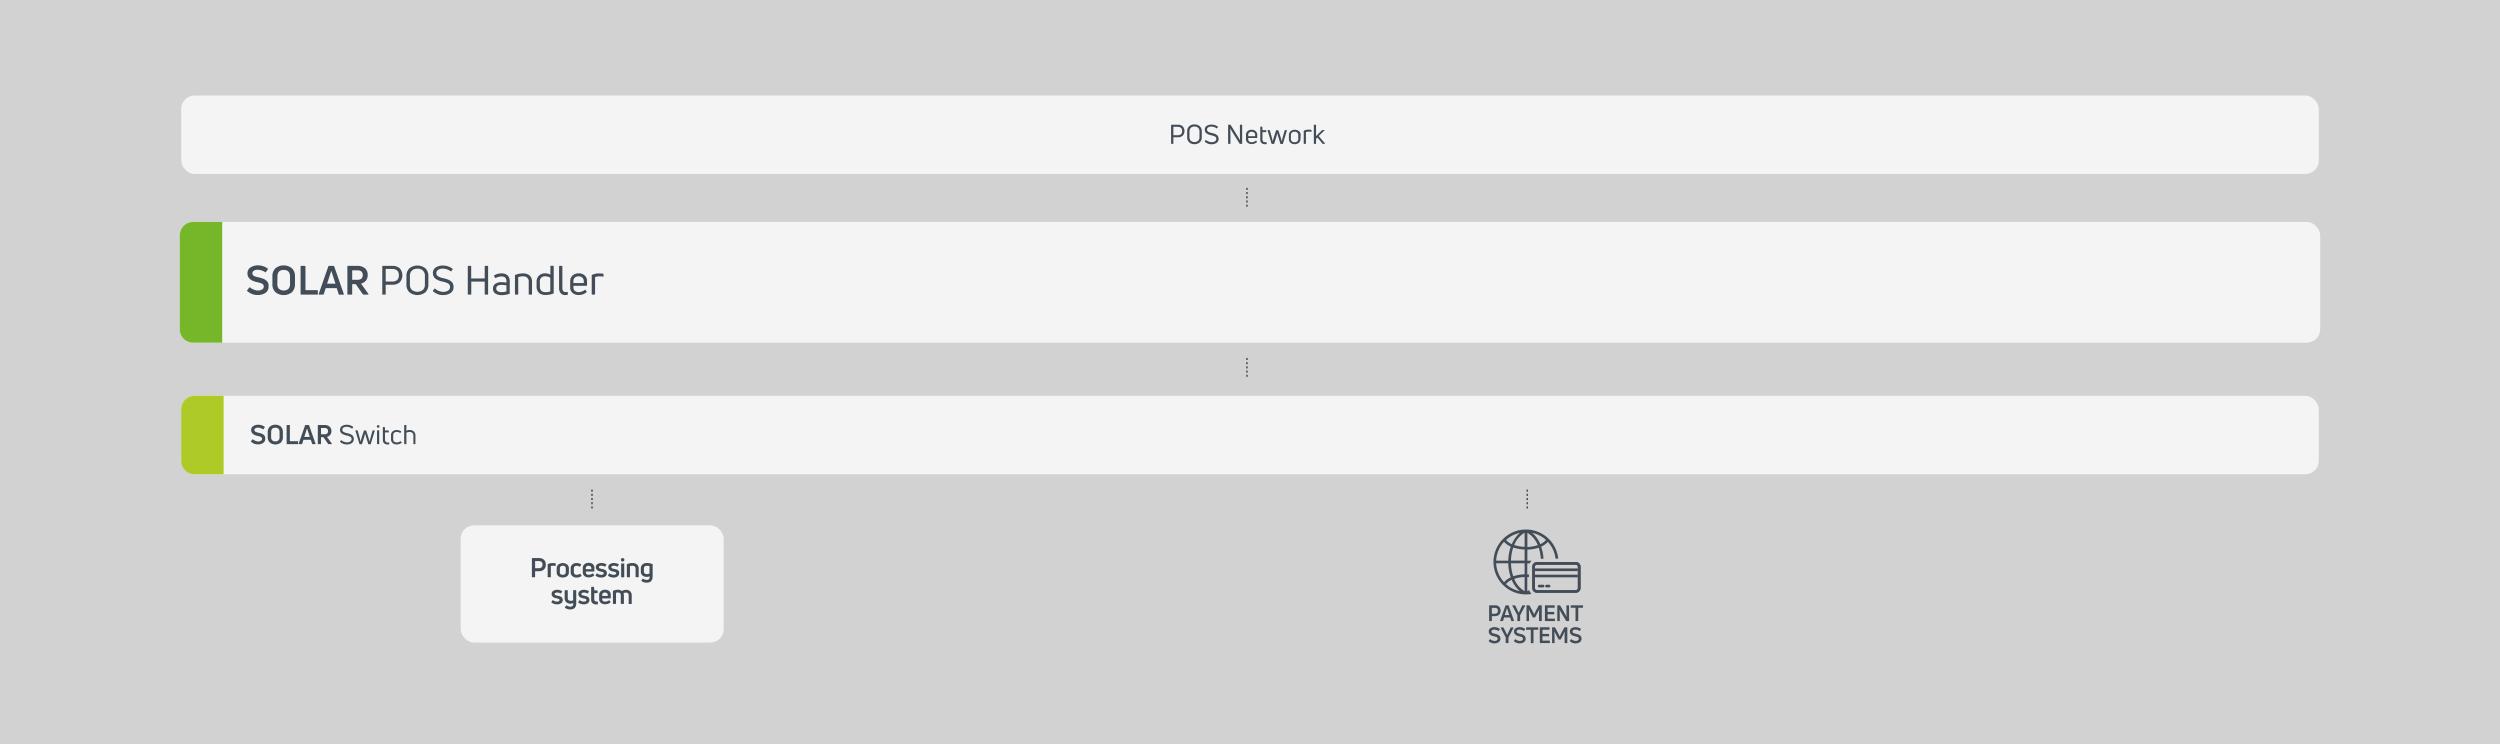 <?xml version="1.0" encoding="UTF-8"?> <svg xmlns="http://www.w3.org/2000/svg" viewBox="0 0 1190.55 354.33"><defs><style>.cls-1{fill:#d2d2d2;}.cls-2{fill:#f4f4f4;}.cls-3{fill:#434d57;}.cls-4{fill:none;stroke:#434d57;stroke-miterlimit:10;stroke-width:0.7px;stroke-dasharray:1 1;}.cls-5{fill:#76b72a;}.cls-6{fill:#aeca26;}</style></defs><g id="Background"><rect class="cls-1" width="1190.55" height="354.33"></rect></g><g id="Schematic"><rect class="cls-2" x="86.29" y="45.5" width="1017.96" height="37.35" rx="6.38"></rect><rect class="cls-2" x="85.63" y="105.7" width="1019.29" height="57.47" rx="6.38"></rect><path class="cls-3" d="M127.89,136.42a3.51,3.51,0,0,1-1.5,3.07,6.41,6.41,0,0,1-3.75,1,7,7,0,0,1-2.53-.44,9.08,9.08,0,0,1-2.35-1.4.3.3,0,0,1-.05-.4l1-1.34a.25.25,0,0,1,.39,0,6.75,6.75,0,0,0,3.69,1.45,3.7,3.7,0,0,0,2-.49,1.54,1.54,0,0,0,.81-1.4,1.5,1.5,0,0,0-.23-.86,1.65,1.65,0,0,0-.72-.58,6.4,6.4,0,0,0-.93-.35,11.66,11.66,0,0,0-1.22-.28q-4.65-1-4.65-4.19a3.21,3.21,0,0,1,1.45-2.85,6.47,6.47,0,0,1,3.66-1,8,8,0,0,1,4.5,1.51.24.24,0,0,1,.08.39l-.92,1.32c-.09.15-.23.17-.4,0a6.67,6.67,0,0,0-3.43-1.11,3.46,3.46,0,0,0-1.91.45,1.4,1.4,0,0,0-.69,1.24,1.34,1.34,0,0,0,.15.64,1.56,1.56,0,0,0,.38.46,2.19,2.19,0,0,0,.64.34,6.36,6.36,0,0,0,.77.26l1,.23c.46.1.84.2,1.15.29s.68.21,1.1.36a4.05,4.05,0,0,1,1,.54,5.37,5.37,0,0,1,.81.72,2.57,2.57,0,0,1,.58,1A4.16,4.16,0,0,1,127.89,136.42Z"></path><path class="cls-3" d="M140.48,135.21a5.27,5.27,0,0,1-1.42,3.91,6.27,6.27,0,0,1-7.92,0,5.23,5.23,0,0,1-1.42-3.91v-3.52a5.21,5.21,0,0,1,1.42-3.9,6.3,6.3,0,0,1,7.92,0,5.24,5.24,0,0,1,1.42,3.9Zm-8.4,0a3.28,3.28,0,0,0,.76,2.34,3.59,3.59,0,0,0,4.52,0,3.28,3.28,0,0,0,.76-2.34v-3.5c0-2.1-1-3.16-3-3.16s-3,1.06-3,3.16Z"></path><path class="cls-3" d="M151.1,140.3h-7.68c-.18,0-.27-.09-.27-.29v-13.1c0-.19.09-.29.27-.29h1.78c.18,0,.27.1.27.29v11.27h5.63c.19,0,.28.09.28.27V140C151.38,140.21,151.29,140.3,151.1,140.3Z"></path><path class="cls-3" d="M153.85,140.3H152c-.22,0-.3-.11-.23-.32l4.59-13.13a.31.31,0,0,1,.3-.23h2.18a.33.33,0,0,1,.31.23L163.72,140c.07.21,0,.32-.23.32h-1.87a.29.29,0,0,1-.33-.23l-.93-2.89h-5.25l-.93,2.89A.31.31,0,0,1,153.85,140.3Zm3.85-11.15-1.94,5.95h4l-1.94-5.95Z"></path><path class="cls-3" d="M175.26,140.3H173.1a.37.37,0,0,1-.33-.19l-3.35-4.8h-1.7V140c0,.2-.09.29-.27.29h-1.76c-.17,0-.26-.09-.26-.29v-13.1c0-.19.09-.29.26-.29h4.44a5.38,5.38,0,0,1,3.67,1.16,4.06,4.06,0,0,1,1.31,3.2,4.11,4.11,0,0,1-.83,2.62,4.28,4.28,0,0,1-2.35,1.46l3.5,4.9C175.57,140.19,175.52,140.3,175.26,140.3Zm-5.13-11.56h-2.41v4.5h2.41a3,3,0,0,0,2-.54,2.59,2.59,0,0,0,0-3.41A3,3,0,0,0,170.13,128.74Z"></path><path class="cls-3" d="M182.26,126.62h4.61a4.89,4.89,0,0,1,3.51,1.19,5,5,0,0,1,0,6.6,4.89,4.89,0,0,1-3.51,1.18h-3.19v4.5a.19.19,0,0,1-.21.21h-1.21a.19.19,0,0,1-.21-.21V126.83A.19.19,0,0,1,182.26,126.62Zm1.42,7.46h3q3.27,0,3.27-3t-3.27-3h-3Z"></path><path class="cls-3" d="M204,135.5a4.82,4.82,0,0,1-1.4,3.66,6.09,6.09,0,0,1-7.65,0,4.86,4.86,0,0,1-1.4-3.66v-4a4.91,4.91,0,0,1,1.4-3.7,6.09,6.09,0,0,1,7.65,0,4.87,4.87,0,0,1,1.4,3.7Zm-8.8,0a3.37,3.37,0,0,0,.94,2.54,4.23,4.23,0,0,0,5.27,0,3.41,3.41,0,0,0,.93-2.54v-4a3.23,3.23,0,0,0-3.56-3.54,3.57,3.57,0,0,0-2.64.93,3.49,3.49,0,0,0-.94,2.61Z"></path><path class="cls-3" d="M216,136.59a3.37,3.37,0,0,1-1.42,2.94,6.19,6.19,0,0,1-3.6,1,6.58,6.58,0,0,1-2.49-.44,8.67,8.67,0,0,1-2.29-1.38.21.21,0,0,1,0-.3l.65-.9c.09-.13.19-.15.29-.06A6.61,6.61,0,0,0,211,139a4.42,4.42,0,0,0,2.36-.59,1.92,1.92,0,0,0,.95-1.74,1.79,1.79,0,0,0-.86-1.64,9.24,9.24,0,0,0-2.72-.93,12.4,12.4,0,0,1-1.7-.49,7.23,7.23,0,0,1-1.43-.75,3.24,3.24,0,0,1-1.07-1.17,3.4,3.4,0,0,1-.37-1.62,3,3,0,0,1,1.38-2.71,6.19,6.19,0,0,1,3.5-.91,7.52,7.52,0,0,1,4.46,1.53.18.18,0,0,1,.05.29l-.63.9c-.07.11-.18.12-.3,0a6.74,6.74,0,0,0-3.71-1.25,4,4,0,0,0-2.25.57,1.78,1.78,0,0,0-.85,1.58,1.7,1.7,0,0,0,.82,1.53,8.44,8.44,0,0,0,2.52.89c.58.13,1.07.26,1.49.39a9.41,9.41,0,0,1,1.29.52,4.63,4.63,0,0,1,1.08.74,3.24,3.24,0,0,1,.68,1A3.59,3.59,0,0,1,216,136.59Z"></path><path class="cls-3" d="M230.83,132.61v-5.78c0-.14.07-.21.22-.21h1.19a.19.19,0,0,1,.21.21v13.26a.19.19,0,0,1-.21.21h-1.19c-.15,0-.22-.07-.22-.21v-6h-6.4v6a.19.19,0,0,1-.21.21H223c-.16,0-.23-.07-.23-.21V126.83c0-.14.07-.21.23-.21h1.18a.19.19,0,0,1,.21.21v5.78Z"></path><path class="cls-3" d="M235.32,131.19a6.3,6.3,0,0,1,3.62-1,3.88,3.88,0,0,1,2.8,1,3.61,3.61,0,0,1,1,2.76v5.74a.24.24,0,0,1-.18.25,10.66,10.66,0,0,1-3.69.61,5.28,5.28,0,0,1-2.95-.76,2.65,2.65,0,0,1-1.16-2.38,2.58,2.58,0,0,1,1.11-2.25,5.06,5.06,0,0,1,3-.79,13.83,13.83,0,0,1,2.3.23V134a2.49,2.49,0,0,0-.54-1.76,2.33,2.33,0,0,0-1.76-.57,5.22,5.22,0,0,0-2.72.7.18.18,0,0,1-.28,0l-.56-.81A.22.22,0,0,1,235.32,131.19Zm1,6.18a1.46,1.46,0,0,0,.7,1.3,3.38,3.38,0,0,0,1.85.45,8,8,0,0,0,2.3-.35V135.9a12.88,12.88,0,0,0-2.3-.23C237.18,135.67,236.33,136.24,236.33,137.37Z"></path><path class="cls-3" d="M246.57,140.3h-1.13a.19.19,0,0,1-.21-.21v-8.88a.26.26,0,0,1,.16-.26,9.34,9.34,0,0,1,3.67-.75,4.65,4.65,0,0,1,3.16,1,4,4,0,0,1,1.14,3.12v5.76c0,.14-.07.21-.23.21H252a.19.19,0,0,1-.21-.21v-5.72a2.43,2.43,0,0,0-2.74-2.75,7.36,7.36,0,0,0-2.26.34v8.13C246.8,140.23,246.72,140.3,246.57,140.3Z"></path><path class="cls-3" d="M262.11,130.79v-4c0-.14.07-.21.23-.21h1.13a.19.19,0,0,1,.21.21v12.76a.25.25,0,0,1-.18.25,10.11,10.11,0,0,1-3.69.67,4.54,4.54,0,0,1-3.11-1,3.94,3.94,0,0,1-1.16-3.11v-2.12a3.91,3.91,0,0,1,1.15-3,4.22,4.22,0,0,1,3-1.08A5.26,5.26,0,0,1,262.11,130.79Zm-5,5.59a2.76,2.76,0,0,0,.69,2.1,2.83,2.83,0,0,0,2,.65,6.34,6.34,0,0,0,2.26-.36v-6.49a4,4,0,0,0-2.28-.68,2.37,2.37,0,0,0-2.7,2.66Z"></path><path class="cls-3" d="M270.2,140.45a8.6,8.6,0,0,1-1.07.06,2.59,2.59,0,0,1-2.13-.91,3.93,3.93,0,0,1-.76-2.61V126.83c0-.14.08-.21.23-.21h1.13a.19.19,0,0,1,.21.21V137a2.63,2.63,0,0,0,.37,1.58,1.34,1.34,0,0,0,1.12.49,6.55,6.55,0,0,0,.86-.06c.16,0,.23.07.23.21v1A.21.21,0,0,1,270.2,140.45Z"></path><path class="cls-3" d="M279.56,134v1.87c0,.15-.07.23-.21.23h-6.26v.8a2,2,0,0,0,.69,1.63,2.74,2.74,0,0,0,1.8.58,4.64,4.64,0,0,0,2.93-1.08.2.2,0,0,1,.3.06l.56.73c.09.1.07.2,0,.3a5.73,5.73,0,0,1-3.79,1.38,4.43,4.43,0,0,1-2.85-.94,3.23,3.23,0,0,1-1.19-2.66V134a3.51,3.51,0,0,1,1.18-2.84,4.34,4.34,0,0,1,2.88-1,4.26,4.26,0,0,1,2.84,1A3.53,3.53,0,0,1,279.56,134ZM278,134a2.28,2.28,0,0,0-.68-1.78,2.56,2.56,0,0,0-1.79-.61,2.61,2.61,0,0,0-1.8.6,2.27,2.27,0,0,0-.67,1.79v.8H278Z"></path><path class="cls-3" d="M283.08,140.3H282a.19.19,0,0,1-.21-.21v-8.93a.24.24,0,0,1,.15-.25,7.47,7.47,0,0,1,3.27-.71,14.7,14.7,0,0,1,2,.15.22.22,0,0,1,.2.25v.94c0,.16-.08.23-.23.19a12.19,12.19,0,0,0-1.73-.13,5.29,5.29,0,0,0-2.06.38v8.11C283.31,140.23,283.23,140.3,283.08,140.3Z"></path><path class="cls-3" d="M709.34,288.26H712a2.68,2.68,0,0,1,1.94.68,2.9,2.9,0,0,1,0,3.78,2.68,2.68,0,0,1-1.94.68h-1.54v2.21c0,.11-.05.16-.15.16h-1c-.1,0-.15,0-.15-.16v-7.19C709.19,288.31,709.24,288.26,709.34,288.26Zm1.11,4h1.4a1.61,1.61,0,0,0,1.13-.34,1.73,1.73,0,0,0,0-2.11,1.66,1.66,0,0,0-1.13-.33h-1.4Z"></path><path class="cls-3" d="M715.53,295.77h-1q-.18,0-.12-.18l2.52-7.2a.17.17,0,0,1,.17-.13h1.19a.17.17,0,0,1,.17.13l2.52,7.2c0,.12,0,.18-.13.18h-1a.16.16,0,0,1-.17-.13l-.52-1.58h-2.87l-.52,1.58A.17.17,0,0,1,715.53,295.77Zm2.11-6.12-1.06,3.26h2.17l-1.07-3.26Z"></path><path class="cls-3" d="M723.76,295.77h-1a.14.14,0,0,1-.16-.16V293l-2.41-4.55a.13.13,0,0,1,0-.13.15.15,0,0,1,.13-.06h1.1a.16.16,0,0,1,.17.12l1.67,3.45,1.66-3.45a.17.17,0,0,1,.18-.12h1.1a.12.12,0,0,1,.12.06.15.15,0,0,1,0,.13L723.92,293v2.59A.14.14,0,0,1,723.76,295.77Z"></path><path class="cls-3" d="M728.09,295.77h-1c-.09,0-.14,0-.14-.16v-7.19c0-.11,0-.16.14-.16h1.15a.17.17,0,0,1,.17.12l1.28,2.38c.26.5.56,1.11.89,1.85h0c.33-.74.63-1.35.9-1.85l1.27-2.38a.19.19,0,0,1,.17-.12h1.14a.14.14,0,0,1,.16.16v7.19a.14.14,0,0,1-.16.16h-1c-.1,0-.14,0-.14-.16V293.5c0-.83,0-1.92.08-3.3h0c-.21.46-.53,1.11-1,1.95l-.92,1.79a.18.18,0,0,1-.18.12h-.8a.19.19,0,0,1-.18-.12l-.92-1.79c-.42-.84-.73-1.49-.94-1.95h0c.06,1.38.09,2.47.09,3.3v2.11A.14.14,0,0,1,728.09,295.77Z"></path><path class="cls-3" d="M737,292.53v2.08h3.37a.13.13,0,0,1,.15.15v.85c0,.11,0,.16-.15.16h-4.5c-.1,0-.15,0-.15-.16v-7.19c0-.11,0-.16.15-.16h4.35a.14.14,0,0,1,.16.16v.85a.14.14,0,0,1-.16.15H737v2h3c.1,0,.15.05.15.16v.84a.13.13,0,0,1-.15.15Z"></path><path class="cls-3" d="M742.75,295.77h-1c-.1,0-.14,0-.14-.16v-7.19c0-.11,0-.16.14-.16h1.06a.23.23,0,0,1,.19.11l2.05,3.57c.5.89.85,1.53,1,1.9h0q-.09-1.33-.09-2.85v-2.56c0-.11,0-.16.15-.16h.95a.14.14,0,0,1,.16.16v7.19a.14.14,0,0,1-.16.16h-1.06a.2.2,0,0,1-.18-.11l-2-3.28a20.76,20.76,0,0,1-1.13-2.07h0c.06,1.08.09,2.05.09,2.89v2.4C742.89,295.72,742.85,295.77,742.75,295.77Z"></path><path class="cls-3" d="M748.22,288.26h5.49a.14.14,0,0,1,.16.16v.86a.14.14,0,0,1-.16.15H751.6v6.18c0,.11-.05.16-.15.16h-1c-.1,0-.15,0-.15-.16v-6.18h-2.12c-.11,0-.16-.05-.16-.15v-.86A.14.14,0,0,1,748.22,288.26Z"></path><path class="cls-3" d="M714.52,304.14a1.92,1.92,0,0,1-.81,1.68,3.55,3.55,0,0,1-2.06.57,3.82,3.82,0,0,1-1.39-.24,4.88,4.88,0,0,1-1.29-.76.16.16,0,0,1,0-.22l.52-.74a.13.13,0,0,1,.21,0,3.74,3.74,0,0,0,2,.8,2.06,2.06,0,0,0,1.08-.27.86.86,0,0,0,.44-.77.89.89,0,0,0-.12-.47.93.93,0,0,0-.4-.32,4.18,4.18,0,0,0-.51-.19c-.16-.05-.38-.1-.67-.16-1.7-.35-2.55-1.12-2.55-2.3a1.74,1.74,0,0,1,.79-1.56,3.58,3.58,0,0,1,2-.53,4.36,4.36,0,0,1,2.47.83c.09.06.11.13,0,.21l-.5.73c0,.08-.12.09-.22,0a3.67,3.67,0,0,0-1.88-.61,1.85,1.85,0,0,0-1,.25.77.77,0,0,0-.38.67.8.8,0,0,0,.08.36,1,1,0,0,0,.21.25,1.25,1.25,0,0,0,.35.19,3,3,0,0,0,.43.14l.53.13.63.15.6.2a2.17,2.17,0,0,1,.57.3,2.39,2.39,0,0,1,.45.4,1.5,1.5,0,0,1,.32.55A2.39,2.39,0,0,1,714.52,304.14Z"></path><path class="cls-3" d="M718.19,306.27h-1c-.1,0-.15,0-.15-.16V303.5L714.65,299a.12.12,0,0,1,0-.13s.06-.06.13-.06h1.1a.17.17,0,0,1,.17.12l1.67,3.45,1.65-3.45a.17.17,0,0,1,.18-.12h1.11a.11.11,0,0,1,.11.06.12.12,0,0,1,0,.13l-2.4,4.57v2.59A.14.14,0,0,1,718.19,306.27Z"></path><path class="cls-3" d="M726.55,304.14a1.93,1.93,0,0,1-.82,1.68,3.53,3.53,0,0,1-2.06.57,3.82,3.82,0,0,1-1.39-.24,4.88,4.88,0,0,1-1.29-.76.16.16,0,0,1,0-.22l.53-.74q.07-.12.21,0a3.69,3.69,0,0,0,2,.8,2.06,2.06,0,0,0,1.08-.27.85.85,0,0,0,.44-.77.89.89,0,0,0-.12-.47.93.93,0,0,0-.4-.32,3.24,3.24,0,0,0-.51-.19c-.16-.05-.38-.1-.67-.16-1.7-.35-2.55-1.12-2.55-2.3a1.77,1.77,0,0,1,.79-1.56,3.58,3.58,0,0,1,2-.53,4.36,4.36,0,0,1,2.47.83c.09.06.11.13,0,.21l-.5.73c0,.08-.12.09-.22,0a3.64,3.64,0,0,0-1.88-.61,1.85,1.85,0,0,0-1.05.25.77.77,0,0,0-.38.67.69.69,0,0,0,.09.36.82.82,0,0,0,.2.25,1.25,1.25,0,0,0,.35.19,3.53,3.53,0,0,0,.43.14l.53.13.63.15.6.2a2.17,2.17,0,0,1,.57.3,2.39,2.39,0,0,1,.45.4,1.5,1.5,0,0,1,.32.55A2.38,2.38,0,0,1,726.55,304.14Z"></path><path class="cls-3" d="M726.9,298.76h5.5c.1,0,.15.05.15.16v.86a.13.13,0,0,1-.15.15h-2.12v6.18c0,.11,0,.16-.14.16h-1c-.1,0-.15,0-.15-.16v-6.18H726.9a.13.13,0,0,1-.15-.15v-.86C726.75,298.81,726.8,298.76,726.9,298.76Z"></path><path class="cls-3" d="M734.55,303v2.08h3.37a.14.14,0,0,1,.16.15v.85a.14.14,0,0,1-.16.16h-4.5c-.09,0-.14,0-.14-.16v-7.19c0-.11.05-.16.14-.16h4.35a.14.14,0,0,1,.16.16v.85c0,.1,0,.15-.16.15h-3.22v2h3a.14.14,0,0,1,.16.16v.84a.14.14,0,0,1-.16.15Z"></path><path class="cls-3" d="M740.27,306.27h-1c-.09,0-.14,0-.14-.16v-7.19c0-.11.05-.16.14-.16h1.15a.17.17,0,0,1,.17.12l1.28,2.38c.26.5.56,1.11.89,1.85h0c.33-.74.63-1.35.89-1.85l1.27-2.38a.21.21,0,0,1,.18-.12h1.14c.1,0,.15.05.15.16v7.19c0,.11-.05.16-.15.16h-1c-.1,0-.15,0-.15-.16V304c0-.83,0-1.92.09-3.3h0c-.21.46-.53,1.11-.95,1.95l-.92,1.79a.19.19,0,0,1-.18.12h-.8a.19.19,0,0,1-.18-.12l-.92-1.79c-.42-.84-.74-1.49-1-1.95h0c.06,1.38.09,2.47.09,3.3v2.11A.14.14,0,0,1,740.27,306.27Z"></path><path class="cls-3" d="M753.15,304.14a1.91,1.91,0,0,1-.82,1.68,3.49,3.49,0,0,1-2.05.57,3.88,3.88,0,0,1-1.4-.24,5,5,0,0,1-1.28-.76.16.16,0,0,1,0-.22l.52-.74a.13.13,0,0,1,.21,0,3.72,3.72,0,0,0,2,.8,2,2,0,0,0,1.07-.27.85.85,0,0,0,.45-.77.81.81,0,0,0-.13-.47.85.85,0,0,0-.39-.32,4.18,4.18,0,0,0-.51-.19c-.16-.05-.38-.1-.67-.16-1.7-.35-2.55-1.12-2.55-2.3a1.74,1.74,0,0,1,.79-1.56,3.58,3.58,0,0,1,2-.53,4.38,4.38,0,0,1,2.47.83.13.13,0,0,1,0,.21l-.5.73c0,.08-.12.09-.22,0a3.7,3.7,0,0,0-1.88-.61,1.85,1.85,0,0,0-1,.25.75.75,0,0,0-.38.67.8.8,0,0,0,.08.36,1,1,0,0,0,.21.25,1.25,1.25,0,0,0,.35.19,3,3,0,0,0,.43.14l.53.13.63.15.6.2a2.17,2.17,0,0,1,.57.3,2.75,2.75,0,0,1,.45.4,1.5,1.5,0,0,1,.32.55A2.39,2.39,0,0,1,753.15,304.14Z"></path><path class="cls-3" d="M750.45,282.28H731.94a2.23,2.23,0,0,1-2.23-2.23V269.88a2.23,2.23,0,0,1,2.23-2.23h18.51a2.23,2.23,0,0,1,2.23,2.23v10.17A2.23,2.23,0,0,1,750.45,282.28Zm-18.51-13.35a1,1,0,0,0-1,.95v10.17a1,1,0,0,0,1,1h18.51a1,1,0,0,0,.95-1V269.88a.94.94,0,0,0-.95-.95Z"></path><path class="cls-3" d="M728.24,281a7.34,7.34,0,0,1-.92.54v-6.69c.26,0,.53,0,.8,0v-1.28l-.8,0v-5.27h1.15a3.88,3.88,0,0,1,1-1.27h-2.11v-5.28a18.85,18.85,0,0,0,5.41-.93,20.19,20.19,0,0,1,1,5.26h1.28a21.89,21.89,0,0,0-1.13-5.74,8.89,8.89,0,0,0,3.18-2.3,14.1,14.1,0,0,1,3.68,8h1.29a15.45,15.45,0,0,0-4.54-9.43,1.36,1.36,0,0,0-.12-.12,15.44,15.44,0,0,0-21.44,0,.53.53,0,0,0-.13.13,15.42,15.42,0,0,0,0,22,.53.53,0,0,0,.13.13,15.44,15.44,0,0,0,10.71,4.33h0a15.8,15.8,0,0,0,2.68-.24A3.75,3.75,0,0,1,728.24,281Zm8-23.87a7.33,7.33,0,0,1-2.73,2,14,14,0,0,0-3.83-5.37A14.23,14.23,0,0,1,736.19,257.11Zm-8.87-3.35a11.42,11.42,0,0,1,4.94,5.84,17.57,17.57,0,0,1-4.94.86Zm-3.58,0a14.08,14.08,0,0,0-3.83,5.37,7.21,7.21,0,0,1-2.72-2A14.19,14.19,0,0,1,723.74,253.76ZM716.27,258a8.89,8.89,0,0,0,3.18,2.3,21.88,21.88,0,0,0-1.17,6.69h-5.77A14.17,14.17,0,0,1,716.27,258Zm0,19.25a14.22,14.22,0,0,1-3.76-9h5.77a21.81,21.81,0,0,0,1.17,6.68A8.92,8.92,0,0,0,716.27,277.27Zm.92.9a7.27,7.27,0,0,1,2.72-2,14.11,14.11,0,0,0,3.83,5.36A14,14,0,0,1,717.19,278.17Zm8.86,3.35a11.38,11.38,0,0,1-4.94-5.84,17.55,17.55,0,0,1,4.94-.85Zm0-8a18.8,18.8,0,0,0-5.4.94,20.53,20.53,0,0,1-1.09-6.21h6.49Zm0-6.54h-6.49a20.53,20.53,0,0,1,1.09-6.21,18.79,18.79,0,0,0,5.4.93Zm0-6.55a17.57,17.57,0,0,1-4.94-.86,11.42,11.42,0,0,1,4.94-5.84Z"></path><path class="cls-3" d="M734.8,279.74H733a.64.64,0,0,1,0-1.28h1.83a.64.64,0,0,1,0,1.28Z"></path><path class="cls-3" d="M737.69,279.74H736.5a.64.64,0,0,1,0-1.28h1.19a.64.64,0,1,1,0,1.28Z"></path><path class="cls-3" d="M750.45,282.28H731.94a2.23,2.23,0,0,1-2.23-2.23V269.88a2.23,2.23,0,0,1,2.23-2.23h18.51a2.23,2.23,0,0,1,2.23,2.23v10.17A2.23,2.23,0,0,1,750.45,282.28Zm-18.51-13.35a1,1,0,0,0-1,.95v10.17a1,1,0,0,0,1,1h18.51a1,1,0,0,0,.95-1V269.88a.94.94,0,0,0-.95-.95Z"></path><rect class="cls-3" x="730.98" y="270.7" width="20.42" height="1.27"></rect><rect class="cls-3" x="730.98" y="273.67" width="20.42" height="1.27"></rect><path class="cls-3" d="M557.84,59.4h3.07a3.25,3.25,0,0,1,2.34.79,3.33,3.33,0,0,1,0,4.4,3.25,3.25,0,0,1-2.34.79h-2.13v3a.12.12,0,0,1-.14.14h-.8a.12.12,0,0,1-.14-.14V59.54A.12.12,0,0,1,557.84,59.4Zm.94,5h2c1.45,0,2.18-.67,2.18-2s-.73-2-2.18-2h-2Z"></path><path class="cls-3" d="M572.32,65.32a3.23,3.23,0,0,1-.93,2.44,3.55,3.55,0,0,1-2.56.9,3.51,3.51,0,0,1-2.55-.9,3.23,3.23,0,0,1-.93-2.44V62.63a3.27,3.27,0,0,1,.93-2.47,3.51,3.51,0,0,1,2.55-.9,3.55,3.55,0,0,1,2.56.9,3.27,3.27,0,0,1,.93,2.47Zm-5.87,0a2.31,2.31,0,0,0,.62,1.7,2.46,2.46,0,0,0,1.76.61,2.43,2.43,0,0,0,1.76-.61,2.31,2.31,0,0,0,.62-1.7V62.63a2.16,2.16,0,0,0-2.38-2.36,2.38,2.38,0,0,0-1.76.62,2.36,2.36,0,0,0-.62,1.74Z"></path><path class="cls-3" d="M580.33,66.05a2.22,2.22,0,0,1-1,2,4.1,4.1,0,0,1-2.4.66,4.63,4.63,0,0,1-1.66-.29,5.77,5.77,0,0,1-1.52-.92.14.14,0,0,1,0-.2l.43-.6c.06-.09.13-.1.2,0a4.43,4.43,0,0,0,2.62,1,2.87,2.87,0,0,0,1.58-.4,1.28,1.28,0,0,0,.63-1.16,1.2,1.2,0,0,0-.57-1.09,6.39,6.39,0,0,0-1.82-.62,7.26,7.26,0,0,1-1.13-.33,4.88,4.88,0,0,1-1-.5,2.18,2.18,0,0,1-.71-.77,2.39,2.39,0,0,1-.24-1.09,2,2,0,0,1,.91-1.8,4.13,4.13,0,0,1,2.34-.61,5,5,0,0,1,3,1c.09,0,.1.12,0,.19l-.42.6q-.07.12-.21,0a4.44,4.44,0,0,0-2.47-.83,2.69,2.69,0,0,0-1.5.37,1.22,1.22,0,0,0-.57,1.06,1.14,1.14,0,0,0,.55,1,5.65,5.65,0,0,0,1.69.6c.38.08.71.17,1,.25a5.55,5.55,0,0,1,.86.35,3.31,3.31,0,0,1,.73.49,2.17,2.17,0,0,1,.45.69A2.4,2.4,0,0,1,580.33,66.05Z"></path><path class="cls-3" d="M585.8,68.52H585c-.1,0-.15,0-.15-.14V59.54c0-.09,0-.14.15-.14h.89a.21.21,0,0,1,.18.1L589.47,65c.58,1,.94,1.6,1.07,1.87l0,0c-.05-1.06-.07-2.21-.07-3.45V59.54a.12.12,0,0,1,.14-.14h.79a.13.13,0,0,1,.14.14v8.84a.13.13,0,0,1-.14.14h-.9a.18.18,0,0,1-.17-.09L587,63.11c-.42-.69-.79-1.33-1.11-1.94l0,0c0,1.34.07,2.45.07,3.33v3.86C586,68.47,585.9,68.52,585.8,68.52Z"></path><path class="cls-3" d="M598.73,64.33v1.25c0,.1,0,.15-.14.15h-4.17v.53a1.34,1.34,0,0,0,.46,1.09,1.85,1.85,0,0,0,1.2.38A3.1,3.1,0,0,0,598,67a.14.14,0,0,1,.21,0l.37.49a.13.13,0,0,1,0,.2,3.78,3.78,0,0,1-2.53.92,3,3,0,0,1-1.9-.63,2.15,2.15,0,0,1-.79-1.77V64.33a2.29,2.29,0,0,1,.79-1.89,2.86,2.86,0,0,1,1.92-.65,2.8,2.8,0,0,1,1.89.65A2.31,2.31,0,0,1,598.73,64.33Zm-1,0a1.52,1.52,0,0,0-.45-1.19,2,2,0,0,0-2.39,0,1.53,1.53,0,0,0-.45,1.2v.53h3.29Z"></path><path class="cls-3" d="M601.21,66.35a1.37,1.37,0,0,0,.32,1,1.13,1.13,0,0,0,.9.35l.61,0c.11,0,.16,0,.16.14v.67a.14.14,0,0,1-.13.16l-.69,0a2.29,2.29,0,0,1-1.61-.56,2.18,2.18,0,0,1-.61-1.7V60.46a.13.13,0,0,1,.15-.15H601c.07,0,.12,0,.14.14l.09,1.54h1.66a.13.13,0,0,1,.14.14v.64c0,.1,0,.15-.14.15h-1.66Z"></path><path class="cls-3" d="M605.7,68.52c-.1,0-.15,0-.16-.13l-1.9-6.28q0-.18.12-.18h.79a.15.15,0,0,1,.16.12l.85,3c.13.53.32,1.29.57,2.25h0c.23-1,.41-1.67.53-2.06l1-3.1c0-.09.08-.13.15-.13h.85c.07,0,.12,0,.15.13l1,3.1c.16.52.34,1.21.55,2.06h0c0-.09.12-.44.27-1l.3-1.21.86-3a.13.13,0,0,1,.15-.12h.79q.18,0,.12.18l-1.89,6.28a.16.16,0,0,1-.17.13h-.89a.13.13,0,0,1-.15-.13l-1.07-3.47c-.14-.46-.27-1-.4-1.59h0c-.14.59-.28,1.12-.41,1.59l-1.07,3.47a.13.13,0,0,1-.15.13Z"></path><path class="cls-3" d="M619.31,66.16a2.35,2.35,0,0,1-.76,1.82,3,3,0,0,1-2,.68,2.94,2.94,0,0,1-2-.69,2.34,2.34,0,0,1-.75-1.81V64.33a2.38,2.38,0,0,1,.76-1.84,3.34,3.34,0,0,1,4.09,0,2.41,2.41,0,0,1,.76,1.84Zm-4.56,0a1.5,1.5,0,0,0,.46,1.15,1.82,1.82,0,0,0,1.29.42,1.85,1.85,0,0,0,1.3-.42,1.46,1.46,0,0,0,.46-1.15V64.33a1.49,1.49,0,0,0-.46-1.17,1.81,1.81,0,0,0-1.3-.43,1.78,1.78,0,0,0-1.29.43,1.53,1.53,0,0,0-.46,1.17Z"></path><path class="cls-3" d="M621.71,68.52H621a.13.13,0,0,1-.14-.14v-6a.15.15,0,0,1,.11-.16,4.87,4.87,0,0,1,2.18-.47,9.34,9.34,0,0,1,1.31.1c.09,0,.13.06.13.16v.63c0,.11,0,.15-.15.13a8.15,8.15,0,0,0-1.15-.09,3.64,3.64,0,0,0-1.38.25v5.41C621.86,68.47,621.81,68.52,621.71,68.52Z"></path><path class="cls-3" d="M630.89,68.52H630a.27.27,0,0,1-.2-.09l-2.42-2.94-.65.62v2.27c0,.09,0,.14-.15.14h-.75c-.1,0-.15,0-.15-.14V59.54c0-.09,0-.14.15-.14h.75c.1,0,.15.05.15.14v5.28L629.56,62a.24.24,0,0,1,.18-.07h.93c.06,0,.1,0,.11,0a.14.14,0,0,1,0,.13L628,64.77,631,68.34C631.05,68.46,631,68.52,630.89,68.52Z"></path><rect class="cls-2" x="86.29" y="188.5" width="1017.96" height="37.35" rx="6.38"></rect><path class="cls-3" d="M126.32,208.93a2.33,2.33,0,0,1-1,2,4.26,4.26,0,0,1-2.5.69,4.58,4.58,0,0,1-1.69-.29,6.22,6.22,0,0,1-1.56-.93.2.2,0,0,1,0-.27l.64-.89a.17.17,0,0,1,.26,0,4.45,4.45,0,0,0,2.46,1,2.59,2.59,0,0,0,1.31-.32,1,1,0,0,0,.54-.94,1,1,0,0,0-.16-.57,1.06,1.06,0,0,0-.48-.39,5.56,5.56,0,0,0-.62-.24l-.81-.18c-2.07-.43-3.1-1.37-3.1-2.79a2.12,2.12,0,0,1,1-1.9,4.33,4.33,0,0,1,2.45-.64,5.24,5.24,0,0,1,3,1,.15.15,0,0,1,0,.25l-.62.88c-.06.1-.15.12-.26,0a4.38,4.38,0,0,0-2.29-.74,2.29,2.29,0,0,0-1.27.3.92.92,0,0,0-.46.82.85.85,0,0,0,.1.43,1.05,1.05,0,0,0,.25.3,1.53,1.53,0,0,0,.43.24l.51.17.65.15.77.19.73.24a3.18,3.18,0,0,1,.69.36,3.52,3.52,0,0,1,.54.49,1.6,1.6,0,0,1,.39.67A2.75,2.75,0,0,1,126.32,208.93Z"></path><path class="cls-3" d="M134.71,208.13a3.52,3.52,0,0,1-.94,2.61,4.21,4.21,0,0,1-5.28,0,3.53,3.53,0,0,1-1-2.61v-2.35a3.49,3.49,0,0,1,1-2.6,4.21,4.21,0,0,1,5.28,0,3.49,3.49,0,0,1,.94,2.6Zm-5.6,0a2.15,2.15,0,0,0,.51,1.55,2.37,2.37,0,0,0,3,0,2.15,2.15,0,0,0,.51-1.55v-2.34q0-2.1-2-2.1c-1.35,0-2,.7-2,2.1Z"></path><path class="cls-3" d="M141.79,211.52h-5.11c-.12,0-.18-.06-.18-.19v-8.74c0-.13.06-.19.18-.19h1.18c.12,0,.18.06.18.19v7.52h3.75c.13,0,.19,0,.19.17v1.05A.17.17,0,0,1,141.79,211.52Z"></path><path class="cls-3" d="M143.63,211.52h-1.25c-.15,0-.2-.07-.15-.22l3.06-8.75a.21.21,0,0,1,.2-.15H147a.21.21,0,0,1,.2.15l3.06,8.75c0,.15,0,.22-.15.22h-1.25a.2.2,0,0,1-.22-.15l-.62-1.93h-3.5l-.62,1.93A.22.22,0,0,1,143.63,211.52Zm2.56-7.44-1.29,4h2.63l-1.29-4Z"></path><path class="cls-3" d="M157.9,211.52h-1.44a.24.24,0,0,1-.22-.13l-2.23-3.2h-1.13v3.14c0,.13-.06.19-.18.19h-1.18c-.11,0-.17-.06-.17-.19v-8.74c0-.13.06-.19.17-.19h3a3.61,3.61,0,0,1,2.45.77,3.06,3.06,0,0,1,.32,3.89,2.94,2.94,0,0,1-1.57,1l2.34,3.26C158.11,211.45,158.07,211.52,157.9,211.52Zm-3.42-7.7h-1.6v3h1.6a2,2,0,0,0,1.32-.36,1.71,1.71,0,0,0,0-2.27A2,2,0,0,0,154.48,203.82Z"></path><path class="cls-3" d="M168.49,209.05a2.23,2.23,0,0,1-.94,1.95,4.1,4.1,0,0,1-2.4.66,4.68,4.68,0,0,1-1.67-.29,6.11,6.11,0,0,1-1.52-.92.14.14,0,0,1,0-.2l.44-.6c.06-.09.12-.1.19,0a4.43,4.43,0,0,0,2.63,1,2.84,2.84,0,0,0,1.57-.4,1.28,1.28,0,0,0,.63-1.16,1.2,1.2,0,0,0-.57-1.09,6.31,6.31,0,0,0-1.81-.62,7.08,7.08,0,0,1-1.14-.33,4.55,4.55,0,0,1-1-.5,2,2,0,0,1-.71-.77,2.28,2.28,0,0,1-.25-1.09,2,2,0,0,1,.92-1.8,4.1,4.1,0,0,1,2.33-.61,5,5,0,0,1,3,1c.09.05.1.12,0,.19l-.42.6a.12.12,0,0,1-.2,0,4.47,4.47,0,0,0-2.48-.83,2.69,2.69,0,0,0-1.5.37,1.21,1.21,0,0,0-.56,1.06,1.13,1.13,0,0,0,.54,1,5.65,5.65,0,0,0,1.69.6c.38.08.71.17,1,.25a6.49,6.49,0,0,1,.86.35,3,3,0,0,1,.72.49,2.17,2.17,0,0,1,.45.69A2.4,2.4,0,0,1,168.49,209.05Z"></path><path class="cls-3" d="M171.31,211.52c-.1,0-.15,0-.15-.13l-1.91-6.28q0-.18.12-.18h.79a.16.16,0,0,1,.17.12l.84,3c.13.53.33,1.29.57,2.25h0c.24-1,.41-1.67.53-2.06l1-3.1a.16.16,0,0,1,.16-.13h.84a.15.15,0,0,1,.15.13l1,3.1c.16.52.34,1.21.55,2.06h0c0-.09.12-.44.27-1s.25-1,.31-1.21l.85-3a.13.13,0,0,1,.15-.12h.79q.18,0,.12.18l-1.89,6.28a.15.15,0,0,1-.16.13h-.9a.13.13,0,0,1-.15-.13l-1.07-3.47c-.14-.46-.27-1-.4-1.59h0c-.14.59-.28,1.12-.4,1.59l-1.08,3.47c0,.09-.06.13-.15.13Z"></path><path class="cls-3" d="M180.71,203.08a.59.59,0,0,1-.18.44.61.61,0,0,1-.45.18.63.63,0,0,1-.45-.18.59.59,0,0,1-.18-.44.61.61,0,0,1,.18-.45.63.63,0,0,1,.45-.18.64.64,0,0,1,.45.17A.62.62,0,0,1,180.71,203.08Zm-.26,8.44h-.75c-.1,0-.15-.05-.15-.14v-6.3a.13.13,0,0,1,.15-.15h.75c.1,0,.14,0,.14.15v6.3A.12.12,0,0,1,180.45,211.52Z"></path><path class="cls-3" d="M183.36,209.35a1.42,1.42,0,0,0,.32,1,1.15,1.15,0,0,0,.91.35l.61,0c.1,0,.15,0,.15.14v.67c0,.1,0,.15-.13.16l-.68,0a2.31,2.31,0,0,1-1.62-.56,2.21,2.21,0,0,1-.6-1.7v-5.94a.13.13,0,0,1,.15-.15h.66c.08,0,.13,0,.14.14l.09,1.54H185a.13.13,0,0,1,.14.14v.64c0,.1,0,.15-.14.15h-1.66Z"></path><path class="cls-3" d="M191.21,210.92a3.75,3.75,0,0,1-2.26.74,2.84,2.84,0,0,1-2-.68,2.33,2.33,0,0,1-.74-1.78v-1.94a2.32,2.32,0,0,1,.74-1.78,2.78,2.78,0,0,1,2-.69,3.76,3.76,0,0,1,2.08.63.14.14,0,0,1,0,.22l-.33.52a.13.13,0,0,1-.2,0,2.85,2.85,0,0,0-1.56-.47,1.77,1.77,0,0,0-1.25.42,1.44,1.44,0,0,0-.44,1.11v1.94a1.45,1.45,0,0,0,.44,1.12,1.78,1.78,0,0,0,1.24.41,3,3,0,0,0,1.71-.56c.08-.07.14-.06.2,0l.37.52A.13.13,0,0,1,191.21,210.92Z"></path><path class="cls-3" d="M193.49,205.11a3.86,3.86,0,0,1,1.59-.32,2.9,2.9,0,0,1,2,.68,2.69,2.69,0,0,1,.76,2.1v3.81c0,.09-.06.14-.16.14H197a.13.13,0,0,1-.14-.14v-3.77a1.94,1.94,0,0,0-.45-1.44,1.89,1.89,0,0,0-1.35-.44,3.38,3.38,0,0,0-1.53.33v5.32c0,.09-.05.14-.15.14h-.76a.13.13,0,0,1-.14-.14v-8.84a.13.13,0,0,1,.14-.14h.76c.1,0,.15,0,.15.14Z"></path><rect class="cls-2" x="219.39" y="250.16" width="125.25" height="55.85" rx="6.38"></rect><path class="cls-3" d="M253.48,265.77h3.23a3.24,3.24,0,0,1,2.35.83,3,3,0,0,1,.85,2.28,3.06,3.06,0,0,1-.85,2.31,3.28,3.28,0,0,1-2.35.82h-1.88v2.69c0,.13-.06.19-.18.19h-1.17c-.12,0-.18-.06-.18-.19V266C253.3,265.83,253.36,265.77,253.48,265.77Zm1.35,4.81h1.7a2,2,0,0,0,1.37-.41,1.72,1.72,0,0,0,.44-1.29,1.67,1.67,0,0,0-.44-1.27,2,2,0,0,0-1.37-.41h-1.7Z"></path><path class="cls-3" d="M262.08,274.89H261a.17.17,0,0,1-.19-.19v-5.87a.19.19,0,0,1,.14-.21,4.94,4.94,0,0,1,2.23-.49,8.13,8.13,0,0,1,1.3.1.17.17,0,0,1,.17.19v.92c0,.13-.07.18-.21.16a6.44,6.44,0,0,0-1-.05,2.9,2.9,0,0,0-1.12.17v5.08A.17.17,0,0,1,262.08,274.89Z"></path><path class="cls-3" d="M270.92,272.47a2.39,2.39,0,0,1-.79,1.88,3.6,3.6,0,0,1-4.24,0,2.36,2.36,0,0,1-.79-1.88v-1.71a2.42,2.42,0,0,1,.79-1.91,3.48,3.48,0,0,1,4.24,0,2.46,2.46,0,0,1,.79,1.91Zm-4.33,0c0,.83.47,1.25,1.42,1.25a1.55,1.55,0,0,0,1.05-.32,1.17,1.17,0,0,0,.36-.93v-1.71a1.21,1.21,0,0,0-.37-1,1.45,1.45,0,0,0-1-.34,1.5,1.5,0,0,0-1.05.33,1.22,1.22,0,0,0-.37,1Z"></path><path class="cls-3" d="M276.89,274.33a3.81,3.81,0,0,1-2.26.71,3,3,0,0,1-2.09-.7,2.41,2.41,0,0,1-.77-1.87V270.7a2.39,2.39,0,0,1,.77-1.87,2.94,2.94,0,0,1,2.08-.7,3.88,3.88,0,0,1,2.09.61.18.18,0,0,1,.05.27l-.5.77a.19.19,0,0,1-.27.05,2.58,2.58,0,0,0-1.34-.37,1.51,1.51,0,0,0-1,.32,1.15,1.15,0,0,0-.36.92v1.78a1.15,1.15,0,0,0,.36.91,1.5,1.5,0,0,0,1,.33,2.63,2.63,0,0,0,1.48-.46c.12-.07.21-.05.27.05l.53.77A.16.16,0,0,1,276.89,274.33Z"></path><path class="cls-3" d="M283.05,270.75V272a.17.17,0,0,1-.19.18H279v.36a1.07,1.07,0,0,0,.36.87,1.5,1.5,0,0,0,1,.3,3.18,3.18,0,0,0,1.8-.58.16.16,0,0,1,.25,0l.53.7c.08.09.07.18,0,.26a4,4,0,0,1-2.59.88,3.08,3.08,0,0,1-2-.64,2.21,2.21,0,0,1-.81-1.84v-1.81a2.37,2.37,0,0,1,.81-2,3.13,3.13,0,0,1,2-.65,3,3,0,0,1,2,.65A2.39,2.39,0,0,1,283.05,270.75Zm-1.44,0a1.24,1.24,0,0,0-.37-1,1.44,1.44,0,0,0-.95-.32,1.16,1.16,0,0,0-1.31,1.3v.33h2.63Z"></path><path class="cls-3" d="M289,272.93a1.81,1.81,0,0,1-.75,1.57,3.3,3.3,0,0,1-1.95.54,4.27,4.27,0,0,1-2.59-.82c-.11-.06-.12-.15-.06-.26l.49-.83c.06-.11.14-.13.25-.05a3.25,3.25,0,0,0,1.93.65,1.71,1.71,0,0,0,.86-.19.6.6,0,0,0,.33-.55.53.53,0,0,0-.32-.5,3.56,3.56,0,0,0-.87-.25c-.24,0-.45-.09-.64-.14a5.67,5.67,0,0,1-.67-.24,2.92,2.92,0,0,1-.64-.38,1.8,1.8,0,0,1-.44-.56,1.75,1.75,0,0,1-.19-.8,1.69,1.69,0,0,1,.79-1.5,3.52,3.52,0,0,1,1.92-.5,4.66,4.66,0,0,1,2.22.58.16.16,0,0,1,.06.26l-.48.82a.19.19,0,0,1-.26.06,3.37,3.37,0,0,0-1.62-.42,1.58,1.58,0,0,0-.85.19.58.58,0,0,0-.31.51.52.52,0,0,0,.33.51,5.7,5.7,0,0,0,1.09.31,7.49,7.49,0,0,1,.83.19,4,4,0,0,1,.73.32,1.49,1.49,0,0,1,.61.58A1.93,1.93,0,0,1,289,272.93Z"></path><path class="cls-3" d="M294.88,272.93a1.81,1.81,0,0,1-.75,1.57,3.26,3.26,0,0,1-1.95.54,4.3,4.3,0,0,1-2.59-.82.17.17,0,0,1,0-.26l.48-.83a.16.16,0,0,1,.26-.05,3.23,3.23,0,0,0,1.93.65,1.67,1.67,0,0,0,.85-.19.6.6,0,0,0,.33-.55.52.52,0,0,0-.31-.5,3.7,3.7,0,0,0-.87-.25,6.31,6.31,0,0,1-.64-.14,5.1,5.1,0,0,1-.67-.24,3,3,0,0,1-.65-.38,2,2,0,0,1-.44-.56,1.74,1.74,0,0,1-.18-.8,1.68,1.68,0,0,1,.78-1.5,3.56,3.56,0,0,1,1.92-.5,4.6,4.6,0,0,1,2.22.58.17.17,0,0,1,.07.26l-.49.82a.18.18,0,0,1-.25.06,3.37,3.37,0,0,0-1.62-.42,1.61,1.61,0,0,0-.86.19.59.59,0,0,0-.3.51.51.51,0,0,0,.32.51,5.94,5.94,0,0,0,1.09.31,7,7,0,0,1,.83.19,3.7,3.7,0,0,1,.73.32,1.49,1.49,0,0,1,.61.58A1.81,1.81,0,0,1,294.88,272.93Z"></path><path class="cls-3" d="M297.11,266a.78.78,0,0,1,.24.59.81.81,0,0,1-.24.6.79.79,0,0,1-.59.24.82.82,0,0,1-.84-.84.78.78,0,0,1,.24-.59.81.81,0,0,1,.6-.24A.79.79,0,0,1,297.11,266Zm0,8.93H296c-.13,0-.2-.06-.2-.19v-6.24c0-.12.07-.18.2-.18h1.11c.11,0,.17.06.17.18v6.24C297.24,274.83,297.18,274.89,297.07,274.89Z"></path><path class="cls-3" d="M299.81,274.89h-1.1a.17.17,0,0,1-.19-.19v-5.84a.23.23,0,0,1,.14-.23,6.36,6.36,0,0,1,2.54-.5,3.11,3.11,0,0,1,2.17.7,2.71,2.71,0,0,1,.79,2.16v3.71c0,.13-.06.19-.18.19h-1.11a.17.17,0,0,1-.19-.19V271a1.62,1.62,0,0,0-.37-1.2,1.54,1.54,0,0,0-1.11-.35,4.49,4.49,0,0,0-1.2.14v5.1A.17.17,0,0,1,299.81,274.89Z"></path><path class="cls-3" d="M310.79,274.47c0,2-.94,3-2.83,3a3.92,3.92,0,0,1-2.49-.79.17.17,0,0,1,0-.25l.54-.79c.07-.12.15-.13.25-.06a2.86,2.86,0,0,0,1.73.58,1.36,1.36,0,0,0,1.07-.38,2,2,0,0,0,.3-1.33,3.38,3.38,0,0,1-1.41.28,2.92,2.92,0,0,1-2-.68,2.45,2.45,0,0,1-.78-2v-1.2a2.51,2.51,0,0,1,.81-2.07,3.28,3.28,0,0,1,2.14-.66,6.48,6.48,0,0,1,2.55.5.21.21,0,0,1,.14.22Zm-4.14-2.41c0,.89.46,1.34,1.4,1.34a2,2,0,0,0,1.26-.32V269.6a3.72,3.72,0,0,0-1.18-.14,1.68,1.68,0,0,0-1.1.31,1.32,1.32,0,0,0-.38,1.09Z"></path><path class="cls-3" d="M268,285.68a1.83,1.83,0,0,1-.75,1.58,3.28,3.28,0,0,1-2,.54,4.28,4.28,0,0,1-2.59-.83c-.11-.06-.12-.14-.06-.25l.49-.83c.06-.11.14-.13.25-.05a3.25,3.25,0,0,0,1.93.65,1.71,1.71,0,0,0,.86-.2.58.58,0,0,0,.33-.54.52.52,0,0,0-.32-.5,3.51,3.51,0,0,0-.87-.26,4.73,4.73,0,0,1-.64-.14,5.67,5.67,0,0,1-.67-.24,2.57,2.57,0,0,1-.64-.37,1.84,1.84,0,0,1-.44-.57,1.71,1.71,0,0,1-.19-.79,1.66,1.66,0,0,1,.79-1.5,3.43,3.43,0,0,1,1.92-.51,4.64,4.64,0,0,1,2.22.59.16.16,0,0,1,.06.26l-.48.81a.19.19,0,0,1-.26.07,3.39,3.39,0,0,0-1.62-.43,1.57,1.57,0,0,0-.85.2.56.56,0,0,0-.31.51.53.53,0,0,0,.33.51,5.17,5.17,0,0,0,1.09.3c.33.06.6.13.83.19a4.79,4.79,0,0,1,.73.32,1.51,1.51,0,0,1,.61.59A1.89,1.89,0,0,1,268,285.68Z"></path><path class="cls-3" d="M272.94,285.86v-4.64c0-.12.06-.18.19-.18h1.1a.17.17,0,0,1,.19.18v6q0,3-2.85,3a3.82,3.82,0,0,1-2.5-.8.18.18,0,0,1,0-.26l.55-.78c.07-.11.15-.13.25-.06a3,3,0,0,0,1.73.58,1.41,1.41,0,0,0,1.07-.37,1.7,1.7,0,0,0,.32-1.28,4.72,4.72,0,0,1-1.36.23,2.88,2.88,0,0,1-1.92-.69,2.36,2.36,0,0,1-.81-1.92v-3.63c0-.12.06-.18.19-.18h1.11a.16.16,0,0,1,.18.18v3.57a1.22,1.22,0,0,0,.4,1,1.68,1.68,0,0,0,1.05.32A2.38,2.38,0,0,0,272.94,285.86Z"></path><path class="cls-3" d="M280.69,285.68a1.83,1.83,0,0,1-.75,1.58,3.26,3.26,0,0,1-1.95.54,4.3,4.3,0,0,1-2.59-.83.16.16,0,0,1,0-.25l.48-.83a.16.16,0,0,1,.26-.05,3.22,3.22,0,0,0,1.92.65,1.68,1.68,0,0,0,.86-.2.58.58,0,0,0,.33-.54.51.51,0,0,0-.31-.5A3.6,3.6,0,0,0,278,285a4.56,4.56,0,0,1-.63-.14,5.1,5.1,0,0,1-.67-.24,2.64,2.64,0,0,1-.65-.37,2,2,0,0,1-.44-.57,1.7,1.7,0,0,1-.18-.79,1.66,1.66,0,0,1,.78-1.5,3.48,3.48,0,0,1,1.92-.51,4.61,4.61,0,0,1,2.22.59.17.17,0,0,1,.07.26l-.49.81a.18.18,0,0,1-.25.07,3.39,3.39,0,0,0-1.62-.43,1.61,1.61,0,0,0-.86.2.57.57,0,0,0-.31.51.53.53,0,0,0,.33.51,5.36,5.36,0,0,0,1.09.3c.33.06.61.13.83.19a4.4,4.4,0,0,1,.73.32,1.51,1.51,0,0,1,.61.59A1.77,1.77,0,0,1,280.69,285.68Z"></path><path class="cls-3" d="M283,285.34a1.17,1.17,0,0,0,.26.82,1,1,0,0,0,.74.29l.53,0c.13,0,.2.06.2.18v1a.18.18,0,0,1-.18.21l-.67,0a2.45,2.45,0,0,1-1.71-.58,2.25,2.25,0,0,1-.65-1.78v-5.83c0-.12.06-.18.19-.18h1a.18.18,0,0,1,.19.17l.11,1.53h1.37a.17.17,0,0,1,.19.18v.93a.17.17,0,0,1-.19.18H283Z"></path><path class="cls-3" d="M290.86,283.5v1.29c0,.12-.06.18-.19.18h-3.88v.36a1.07,1.07,0,0,0,.36.87,1.54,1.54,0,0,0,1,.3,3.19,3.19,0,0,0,1.8-.59.17.17,0,0,1,.26,0l.52.7a.17.17,0,0,1,0,.27,4,4,0,0,1-2.59.88,3.08,3.08,0,0,1-2-.64,2.23,2.23,0,0,1-.81-1.85V283.5a2.36,2.36,0,0,1,.81-2,3.07,3.07,0,0,1,2-.65,3,3,0,0,1,2,.65A2.39,2.39,0,0,1,290.86,283.5Zm-1.44,0a1.24,1.24,0,0,0-.37-1,1.37,1.37,0,0,0-.95-.32,1.15,1.15,0,0,0-1.31,1.3v.33h2.63Z"></path><path class="cls-3" d="M296.17,281.47a3.58,3.58,0,0,1,1.92-.58,2.78,2.78,0,0,1,2,.7,2.65,2.65,0,0,1,.75,2v3.86c0,.12-.06.19-.17.19h-1.11a.17.17,0,0,1-.18-.19v-3.91a1.17,1.17,0,0,0-1.32-1.32,2,2,0,0,0-1.12.31,3.33,3.33,0,0,1,.17,1v3.88a.17.17,0,0,1-.19.19h-1.1a.17.17,0,0,1-.19-.19v-3.91c0-.89-.42-1.34-1.27-1.34a3.75,3.75,0,0,0-1,.14v5.11a.17.17,0,0,1-.19.19h-1.09a.18.18,0,0,1-.2-.19v-5.85a.25.25,0,0,1,.16-.23,5.68,5.68,0,0,1,2.31-.49A2.94,2.94,0,0,1,296.17,281.47Z"></path><line class="cls-4" x1="593.82" y1="89.45" x2="593.82" y2="99.37"></line><line class="cls-4" x1="593.82" y1="170.45" x2="593.82" y2="180.37"></line><line class="cls-4" x1="281.92" y1="233.16" x2="281.92" y2="243.08"></line><line class="cls-4" x1="727.3" y1="233.16" x2="727.3" y2="243.08"></line><path class="cls-5" d="M92,105.7h13.82a0,0,0,0,1,0,0v57.47a0,0,0,0,1,0,0H92a6.38,6.38,0,0,1-6.38-6.38V112.08A6.38,6.38,0,0,1,92,105.7Z"></path><path class="cls-6" d="M92.67,188.5h13.82a0,0,0,0,1,0,0v37.35a0,0,0,0,1,0,0H92.67a6.38,6.38,0,0,1-6.38-6.38V194.88A6.38,6.38,0,0,1,92.67,188.5Z"></path></g></svg> 